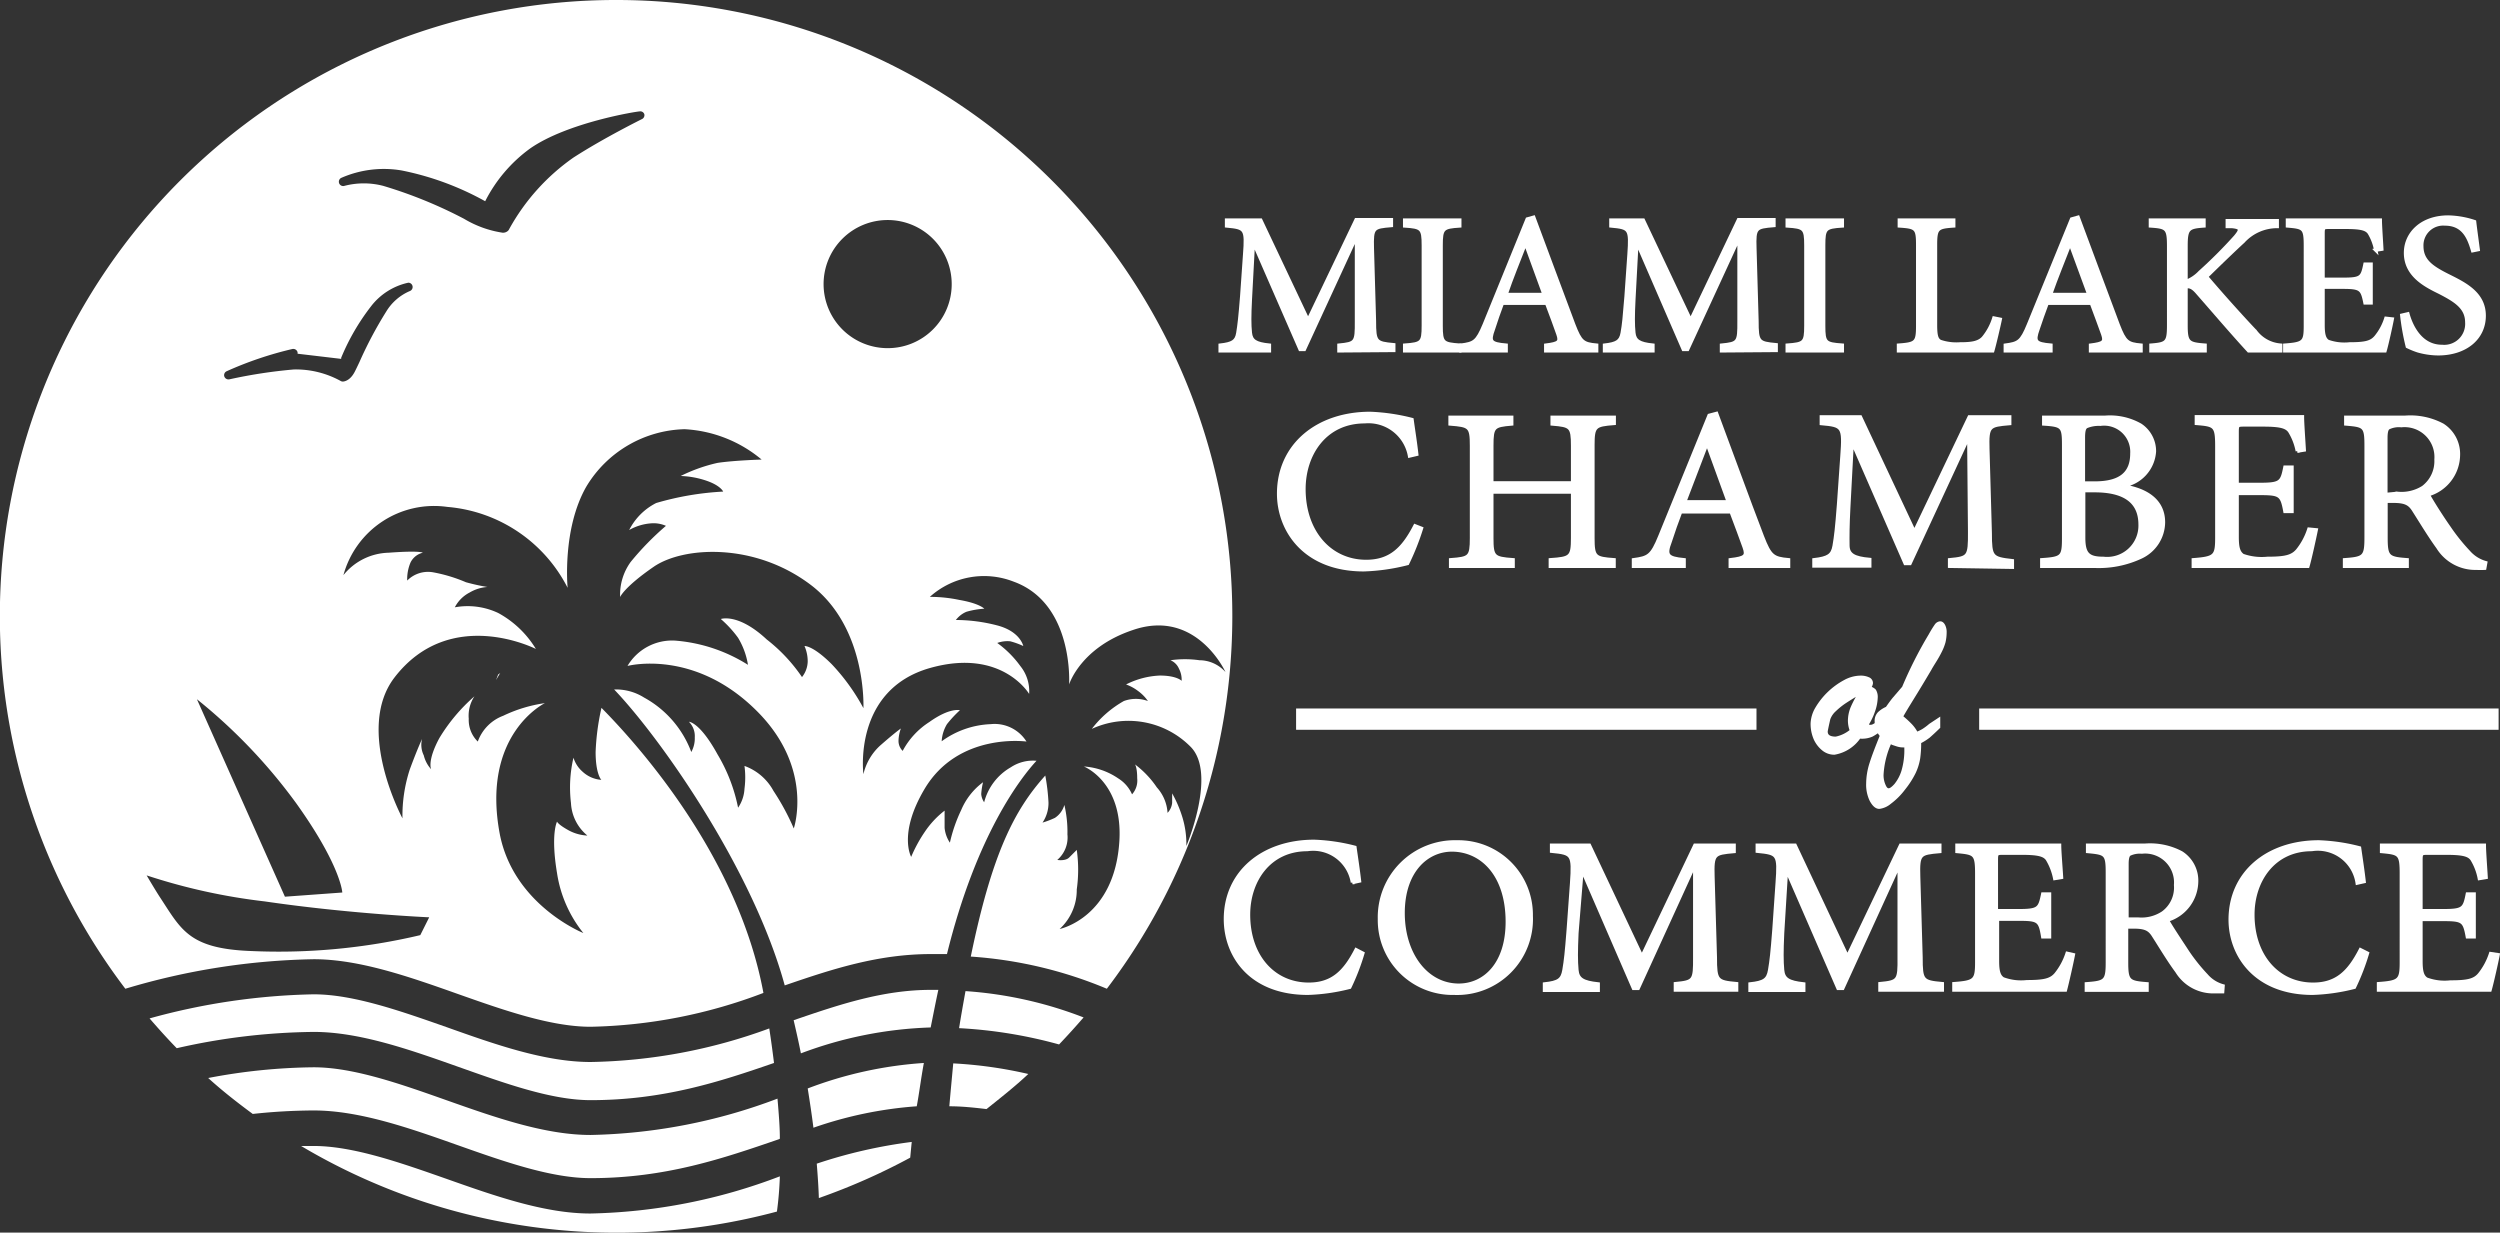 <svg id="Layer_1" data-name="Layer 1" xmlns="http://www.w3.org/2000/svg" viewBox="0 0 179.52 88.51"><rect x="0" y="0" width="179.52" height="88.51" fill="#333333" stroke="none"/><defs><style>.cls-1,.cls-2,.cls-3{fill:#fff;}.cls-2,.cls-3{stroke:#fff;}.cls-2{stroke-width:0.25px;}.cls-3{stroke-width:1.53px;}</style></defs><polygon class="cls-1" points="35.62 48.83 35.92 48.32 35.77 48.44 35.62 48.83"/><path class="cls-1" d="M55.24,73.85a38.87,38.87,0,0,1-12.83,2.41c-3.29,0-6.88-1.27-10.36-2.51-3.28-1.15-6.67-2.35-9.52-2.35a47.23,47.23,0,0,0-11.79,1.73c.63.73,1.28,1.45,1.95,2.14a46,46,0,0,1,9.84-1.17c3.29,0,6.89,1.27,10.36,2.5C36.17,77.76,39.56,79,42.41,79c5.25,0,9.29-1.33,13.17-2.67C55.48,75.52,55.37,74.7,55.24,73.85Z"/><path class="cls-1" d="M56,81.77c0-.86-.08-1.83-.17-2.88A39.94,39.94,0,0,1,42.41,81.5c-3.29,0-6.88-1.27-10.36-2.5-3.28-1.16-6.67-2.36-9.52-2.36a42,42,0,0,0-7.58.77c1,.91,2.1,1.77,3.2,2.58a41.6,41.6,0,0,1,4.38-.25c3.29,0,6.89,1.27,10.36,2.5,3.28,1.16,6.67,2.36,9.52,2.36,5.4,0,9.52-1.42,13.51-2.79Z"/><path class="cls-1" d="M56,84.47a40.22,40.22,0,0,1-13.61,2.67c-3.29,0-6.88-1.27-10.36-2.5-3.28-1.15-6.67-2.35-9.52-2.35h-.89A44.36,44.36,0,0,0,55.79,87,25,25,0,0,0,56,84.47Z"/><path class="cls-1" d="M67.38,71.08h-.53c-3.44,0-6.57,1.05-9.86,2.18.19.82.37,1.61.52,2.38a28.89,28.89,0,0,1,9.32-1.86C67,72.94,67.18,72,67.38,71.08Z"/><path class="cls-1" d="M69.33,71.17c-.18,1-.33,1.84-.46,2.66A33.4,33.4,0,0,1,76.05,75c.6-.63,1.19-1.28,1.76-1.94A28.77,28.77,0,0,0,69.33,71.17Z"/><path class="cls-1" d="M66.34,76.33A28.61,28.61,0,0,0,58,78.16c.16,1,.3,1.94.41,2.82a28.64,28.64,0,0,1,7.42-1.54C66,78.55,66.12,77.53,66.34,76.33Z"/><path class="cls-1" d="M68.17,79.44c.93,0,1.82.1,2.67.2,1-.8,2.07-1.64,3-2.52a31.06,31.06,0,0,0-5.39-.76C68.34,77.57,68.24,78.59,68.17,79.44Z"/><path class="cls-1" d="M65.47,82a35.5,35.5,0,0,0-6.82,1.56c.08,1,.13,1.78.15,2.47a45.36,45.36,0,0,0,6.56-2.9C65.39,82.85,65.42,82.48,65.47,82Z"/><path class="cls-2" d="M96.15,25.19v-.4c1.21-.12,1.27-.19,1.26-1.72l0-5.88H97.3l-3.64,7.9h-.3L90,17.39h0l-.22,4.11c-.06,1.18-.06,1.82,0,2.4s.38.79,1.37.89v.4H87.62v-.4c.87-.1,1.17-.26,1.27-.87s.16-1.14.28-2.64l.21-3c.14-1.87.06-1.93-1.3-2.06v-.41h2.45L93.93,23l3.45-7.22h2.53v.41c-1.31.11-1.41.14-1.37,1.63l.15,5.22c0,1.53.09,1.6,1.39,1.72v.4Z"/><path class="cls-2" d="M100.87,25.19v-.4c1.22-.09,1.34-.17,1.34-1.4V17.62c0-1.23-.12-1.32-1.34-1.4v-.41h3.95v.41c-1.22.08-1.34.17-1.34,1.4v5.77c0,1.24.12,1.31,1.34,1.4v.4Z"/><path class="cls-2" d="M111,25.19v-.4c.94-.12,1.07-.23.88-.79s-.49-1.35-.82-2.23h-3.18c-.24.65-.46,1.26-.65,1.87-.33.9-.2,1.05.92,1.15v.4h-3.24v-.4c.94-.13,1.15-.22,1.68-1.49l3.08-7.57.46-.13c.93,2.48,1.93,5.22,2.88,7.73.48,1.24.67,1.37,1.64,1.46v.4Zm-1.46-7.72h0c-.48,1.24-1,2.5-1.4,3.68h2.74Z"/><path class="cls-2" d="M123.62,25.19v-.4c1.21-.12,1.27-.19,1.26-1.72l0-5.88h-.06l-3.64,7.9h-.3l-3.34-7.7h0l-.22,4.11c-.06,1.18-.06,1.82,0,2.4s.39.79,1.37.89v.4h-3.47v-.4c.86-.1,1.16-.26,1.27-.87s.16-1.14.28-2.64l.21-3c.13-1.87.06-1.93-1.3-2.06v-.41H118L121.4,23l3.44-7.22h2.54v.41c-1.31.11-1.42.14-1.37,1.63l.15,5.22c0,1.53.09,1.6,1.38,1.72v.4Z"/><path class="cls-2" d="M128.34,25.19v-.4c1.22-.09,1.34-.17,1.34-1.4V17.62c0-1.23-.12-1.32-1.34-1.4v-.41h3.95v.41c-1.23.08-1.34.17-1.34,1.4v5.77c0,1.24.11,1.31,1.34,1.4v.4Z"/><path class="cls-2" d="M143.63,22.93c-.09.45-.41,1.82-.54,2.26h-6.76v-.4c1.26-.09,1.38-.19,1.38-1.41V17.6c0-1.22-.11-1.3-1.32-1.38v-.41h3.9v.41c-1.18.08-1.31.16-1.31,1.38v5.7c0,.78.07,1.07.34,1.22a3.59,3.59,0,0,0,1.43.18c.82,0,1.33-.07,1.67-.44a4.15,4.15,0,0,0,.76-1.42Z"/><path class="cls-2" d="M150.12,25.19v-.4c.94-.12,1.07-.23.88-.79s-.5-1.35-.82-2.23H147c-.24.65-.46,1.26-.66,1.87-.32.9-.19,1.05.93,1.15v.4H144v-.4c.94-.13,1.15-.22,1.67-1.49l3.09-7.57.46-.13c.93,2.48,1.93,5.22,2.88,7.73.48,1.24.67,1.37,1.64,1.46v.4Zm-1.47-7.72h0c-.48,1.24-1,2.5-1.41,3.68H150Z"/><path class="cls-2" d="M161.47,25.19c-1.15-1.25-2.36-2.67-3.7-4.2-.34-.39-.55-.44-.8-.4v2.74c0,1.27.15,1.37,1.37,1.46v.4h-3.88v-.4c1.14-.09,1.27-.19,1.27-1.46V17.69c0-1.31-.13-1.39-1.31-1.47v-.41h3.84v.41c-1.14.08-1.29.19-1.29,1.47v2.53a2.67,2.67,0,0,0,1-.67A33.37,33.37,0,0,0,160.52,17c.43-.52.43-.67-.26-.74l-.32,0v-.41h3.58v.41a3.3,3.3,0,0,0-2.44,1.08c-.56.51-1.62,1.53-2.64,2.53,1.14,1.35,2.76,3.14,3.51,3.92a2.49,2.49,0,0,0,1.82,1v.4Z"/><path class="cls-2" d="M171.78,22.91c-.09.48-.39,1.84-.52,2.28h-7.19v-.4c1.36-.1,1.48-.22,1.48-1.39V17.66c0-1.3-.12-1.34-1.29-1.44v-.41h6.66c0,.36.07,1.35.11,2.08l-.43.07a3.73,3.73,0,0,0-.47-1.24c-.21-.3-.62-.4-1.69-.4h-1.13c-.47,0-.5,0-.5.46v3.28h1.41c1.34,0,1.41-.12,1.61-1.09h.43v2.78h-.43c-.2-1-.3-1.13-1.6-1.13h-1.42v2.73c0,.67.09,1,.36,1.17a3.54,3.54,0,0,0,1.55.18c1.14,0,1.55-.11,1.88-.49a4,4,0,0,0,.73-1.35Z"/><path class="cls-2" d="M177.56,18c-.27-.93-.66-1.92-2-1.92a1.54,1.54,0,0,0-1.66,1.59c0,1.05.72,1.54,1.9,2.13s2.58,1.26,2.58,2.87-1.33,2.73-3.31,2.73a5.5,5.5,0,0,1-1.47-.22,6.18,6.18,0,0,1-.73-.3,17,17,0,0,1-.4-2.24l.43-.1c.24.88.92,2.34,2.45,2.34a1.63,1.63,0,0,0,1.79-1.73c0-1.07-.82-1.57-1.94-2.15-1-.49-2.46-1.21-2.46-2.84,0-1.39,1.15-2.57,3.07-2.57a6.42,6.42,0,0,1,1.88.33c.06.52.14,1.08.26,2Z"/><path class="cls-2" d="M102.07,37.94a18,18,0,0,1-1,2.52,14.5,14.5,0,0,1-3.14.45c-4.25,0-6.11-2.84-6.11-5.46,0-3.47,2.77-5.76,6.57-5.76a14.21,14.21,0,0,1,3,.44c.13.94.24,1.6.34,2.49l-.51.12A3,3,0,0,0,98,30.28c-2.85,0-4.37,2.33-4.37,4.84,0,3.08,1.88,5.2,4.47,5.2,1.74,0,2.66-.91,3.51-2.56Z"/><path class="cls-2" d="M115.91,30.4c-1.39.11-1.53.19-1.53,1.56v6.67c0,1.39.14,1.47,1.52,1.57v.46h-4.57V40.2c1.45-.1,1.6-.18,1.6-1.57v-3.3h-5.81v3.3c0,1.37.13,1.47,1.53,1.57v.46h-4.48V40.2c1.36-.1,1.5-.18,1.5-1.57V32c0-1.38-.14-1.45-1.54-1.56v-.47h4.42v.47c-1.3.11-1.43.19-1.43,1.56v2.68h5.81V32c0-1.37-.14-1.45-1.47-1.56v-.47h4.45Z"/><path class="cls-2" d="M124.25,40.66V40.2c1.08-.13,1.23-.26,1-.91s-.56-1.53-.94-2.54h-3.63c-.28.74-.53,1.44-.75,2.13-.38,1-.22,1.2,1,1.32v.46H117.3V40.2c1.07-.15,1.31-.25,1.9-1.7l3.53-8.67.53-.14c1.06,2.83,2.2,6,3.29,8.84.55,1.42.77,1.57,1.88,1.67v.46Zm-1.67-8.83h0c-.55,1.42-1.1,2.86-1.61,4.21h3.14Z"/><path class="cls-2" d="M140,40.66V40.2c1.38-.13,1.45-.21,1.44-2l-.06-6.74h-.06l-4.17,9h-.34L133,31.73h0l-.25,4.71c-.07,1.35-.07,2.08-.06,2.74s.45.9,1.57,1v.46h-4V40.2c1-.12,1.33-.3,1.45-1s.19-1.3.32-3l.24-3.43c.16-2.15.07-2.22-1.48-2.36v-.47h2.8l3.88,8.26,3.94-8.26h2.9v.47c-1.5.13-1.62.16-1.57,1.86l.17,6c0,1.75.1,1.83,1.59,2v.46Z"/><path class="cls-2" d="M152.35,34.89c1.69.24,3,1,3,2.62A2.78,2.78,0,0,1,153.73,40a7.15,7.15,0,0,1-3.34.66h-3.77V40.2c1.47-.1,1.57-.2,1.57-1.58V32c0-1.37-.07-1.47-1.43-1.56v-.47h4.38a4.42,4.42,0,0,1,2.56.56,2.24,2.24,0,0,1,1,1.89,2.66,2.66,0,0,1-2.3,2.46Zm-1.93-.2c1.88,0,2.67-.73,2.67-2.12a2,2,0,0,0-2.27-2.11,2.29,2.29,0,0,0-1,.17c-.15.09-.22.28-.22.82v3.24Zm-.8,3.91c0,1.19.33,1.5,1.42,1.5a2.37,2.37,0,0,0,2.64-2.43c0-1.7-1.19-2.44-3.27-2.44h-.79Z"/><path class="cls-2" d="M166.32,38.05c-.11.55-.45,2.1-.6,2.61H157.5V40.2c1.55-.12,1.69-.25,1.69-1.58V32.05c0-1.49-.14-1.54-1.47-1.65v-.47h7.61c0,.42.08,1.54.13,2.38l-.49.08a4.23,4.23,0,0,0-.55-1.42c-.24-.34-.69-.46-1.92-.46h-1.3c-.53,0-.56,0-.56.53v3.75h1.6c1.53,0,1.62-.14,1.84-1.24h.5v3.17h-.5c-.22-1.19-.34-1.29-1.82-1.29h-1.62v3.12c0,.78.1,1.12.41,1.34a4.08,4.08,0,0,0,1.77.21c1.3,0,1.77-.13,2.15-.56A4.72,4.72,0,0,0,165.8,38Z"/><path class="cls-2" d="M178.42,40.8a5.82,5.82,0,0,1-.59,0,3.16,3.16,0,0,1-2.77-1.5c-.59-.81-1.21-1.84-1.72-2.64-.29-.47-.58-.67-1.47-.67h-.54V38.6c0,1.4.15,1.5,1.52,1.6v.46h-4.49V40.2c1.4-.1,1.55-.2,1.55-1.6V32c0-1.4-.13-1.45-1.46-1.56v-.47h4.23a4.93,4.93,0,0,1,2.72.56,2.45,2.45,0,0,1,1.13,2.17,3,3,0,0,1-2.17,2.82c.29.54,1,1.65,1.52,2.39a14,14,0,0,0,1.38,1.72,2.52,2.52,0,0,0,1.23.78Zm-6.27-5.37A2.9,2.9,0,0,0,174,35a2.36,2.36,0,0,0,.93-2,2.27,2.27,0,0,0-2.5-2.44,1.69,1.69,0,0,0-.92.16c-.12.08-.19.28-.19.73v4.06Z"/><path class="cls-2" d="M135.24,51.68v.5a4.26,4.26,0,0,1-.83.6,1.78,1.78,0,0,1-.9.13,2.7,2.7,0,0,1-1.79,1.16,1.23,1.23,0,0,1-.79-.28,2.05,2.05,0,0,1-.58-.76,2.7,2.7,0,0,1-.21-1.08,2.29,2.29,0,0,1,.33-1.08,5.2,5.2,0,0,1,2-1.92,2.4,2.4,0,0,1,1.11-.31,1.3,1.3,0,0,1,.58.11.33.33,0,0,1,.21.3.56.56,0,0,1-.18.35.68.68,0,0,1,.41.2.87.87,0,0,1,.11.51,3.13,3.13,0,0,1-.18.92,4.39,4.39,0,0,1-.48,1l.14.14h.12a.48.48,0,0,0,.26-.07,2.36,2.36,0,0,0,.23-.13Zm-1.61-2c-.43.25-.8.48-1.11.68a5.31,5.31,0,0,0-.78.62,1.58,1.58,0,0,0-.43.63c-.13.57-.19.87-.19.92,0,.33.24.49.71.49a2.48,2.48,0,0,0,1.13-.55,2,2,0,0,1-.14-.69,2.45,2.45,0,0,1,.21-1A7.11,7.11,0,0,1,133.63,49.69Z"/><path class="cls-2" d="M139.2,51.69v.52c-.31.3-.55.52-.71.66a3.64,3.64,0,0,1-.66.41,7.81,7.81,0,0,1-.07,1.17,3.82,3.82,0,0,1-.31,1,6.28,6.28,0,0,1-.75,1.17,4.88,4.88,0,0,1-1,1,1.46,1.46,0,0,1-.75.34c-.21,0-.39-.17-.57-.49a2.54,2.54,0,0,1-.25-1.2,4.83,4.83,0,0,1,.24-1.45c.16-.51.41-1.16.75-2a1.51,1.51,0,0,1-.38-1,.78.78,0,0,1,.2-.59,1.87,1.87,0,0,1,.57-.37c.19-.27.36-.51.52-.7l.67-.78a29.64,29.64,0,0,1,1.91-3.77,8,8,0,0,1,.43-.7.39.39,0,0,1,.28-.17c.09,0,.17.06.24.19a1,1,0,0,1,.1.49,3,3,0,0,1-.08.68,3.43,3.43,0,0,1-.24.62,8,8,0,0,1-.42.75c-.18.29-.29.47-.33.55-.26.44-.55.93-.88,1.47l-.78,1.27c-.19.32-.33.55-.41.71a7.44,7.44,0,0,1,.67.61,2.55,2.55,0,0,1,.43.61,3.54,3.54,0,0,0,.48-.23,4.16,4.16,0,0,0,.51-.38Zm-2.33,2,0-.15a2.18,2.18,0,0,1-.35,0,1.48,1.48,0,0,1-.31-.07l-.27-.09-.22-.1a6.43,6.43,0,0,0-.59,2.34,1.81,1.81,0,0,0,.15.78c.09.22.2.33.34.33s.3-.12.51-.35a3,3,0,0,0,.53-1A5.34,5.34,0,0,0,136.87,53.71Z"/><path class="cls-2" d="M97.86,68.45a16.17,16.17,0,0,1-.94,2.44,13.84,13.84,0,0,1-3,.43C89.76,71.32,88,68.58,88,66c0-3.36,2.68-5.58,6.37-5.58a13.49,13.49,0,0,1,2.92.43c.13.91.23,1.55.33,2.41l-.5.11A2.86,2.86,0,0,0,93.88,61c-2.76,0-4.23,2.26-4.23,4.68,0,3,1.81,5,4.33,5,1.68,0,2.58-.88,3.4-2.48Z"/><path class="cls-2" d="M104.63,60.46a5.23,5.23,0,0,1,5.32,5.3,5.32,5.32,0,0,1-5.52,5.56A5.25,5.25,0,0,1,99.06,66a5.41,5.41,0,0,1,5.55-5.54Zm-.36.57c-1.84,0-3.52,1.54-3.52,4.53s1.7,5.19,4,5.19c1.83,0,3.49-1.49,3.49-4.56,0-3.37-1.82-5.16-4-5.16Z"/><path class="cls-2" d="M120.31,71.09v-.45c1.34-.13,1.4-.21,1.39-1.9l0-6.53h-.07l-4,8.76h-.33l-3.7-8.53h0L113.23,67c-.06,1.32-.06,2,0,2.66s.43.88,1.53,1v.45h-3.85v-.45c1-.11,1.28-.29,1.4-1s.18-1.26.31-2.93l.24-3.32c.14-2.08.06-2.14-1.44-2.29V60.7h2.71l3.77,8,3.81-8h2.81v.44c-1.45.13-1.57.16-1.52,1.81l.17,5.79c0,1.69.1,1.77,1.53,1.9v.45Z"/><path class="cls-2" d="M135,71.09v-.45c1.33-.13,1.4-.21,1.38-1.9l0-6.53h-.06l-4,8.76h-.33l-3.71-8.53h0L128,67c-.06,1.32-.06,2,0,2.66s.43.88,1.52,1v.45h-3.85v-.45c1-.11,1.29-.29,1.41-1s.18-1.26.31-2.93l.23-3.32c.15-2.08.07-2.14-1.43-2.29V60.7h2.71l3.76,8,3.82-8h2.81v.44c-1.45.13-1.57.16-1.52,1.81l.17,5.79c0,1.69.09,1.77,1.53,1.9v.45Z"/><path class="cls-2" d="M148.88,68.56c-.1.53-.43,2-.57,2.53h-8v-.45c1.5-.11,1.64-.24,1.64-1.54V62.74c0-1.44-.14-1.48-1.42-1.6V60.7h7.36c0,.4.09,1.48.14,2.3l-.48.08a4.31,4.31,0,0,0-.53-1.38c-.23-.33-.68-.44-1.87-.44h-1.25c-.52,0-.55,0-.55.51V65.4h1.55c1.49,0,1.57-.13,1.79-1.2h.48v3.07h-.48C146.5,66.11,146.39,66,145,66h-1.57v3c0,.75.1,1.09.4,1.29a3.71,3.71,0,0,0,1.72.21c1.25,0,1.72-.12,2.08-.54a4.71,4.71,0,0,0,.81-1.5Z"/><path class="cls-2" d="M159.6,71.21H159a3.05,3.05,0,0,1-2.68-1.46c-.58-.78-1.17-1.77-1.67-2.55-.28-.45-.56-.64-1.42-.64h-.53v2.54c0,1.36.15,1.45,1.47,1.55v.45h-4.35v-.45c1.36-.1,1.51-.19,1.51-1.55V62.66c0-1.36-.13-1.4-1.42-1.52V60.7H154a4.8,4.8,0,0,1,2.64.54,2.36,2.36,0,0,1,1.09,2.09,2.93,2.93,0,0,1-2.1,2.74c.28.52,1,1.59,1.47,2.31a13,13,0,0,0,1.34,1.67,2.41,2.41,0,0,0,1.19.75ZM153.52,66a2.78,2.78,0,0,0,1.8-.45,2.25,2.25,0,0,0,.91-2,2.2,2.2,0,0,0-2.43-2.37,1.71,1.71,0,0,0-.89.16c-.11.08-.18.27-.18.71V66Z"/><path class="cls-2" d="M170,68.45a16.17,16.17,0,0,1-.94,2.44,13.84,13.84,0,0,1-3,.43c-4.11,0-5.91-2.74-5.91-5.28,0-3.36,2.67-5.58,6.36-5.58a13.38,13.38,0,0,1,2.92.43c.13.91.23,1.55.33,2.41l-.49.11A2.86,2.86,0,0,0,166,61c-2.76,0-4.23,2.26-4.23,4.68,0,3,1.82,5,4.33,5,1.69,0,2.58-.88,3.4-2.48Z"/><path class="cls-2" d="M179.38,68.56c-.1.53-.43,2-.58,2.53h-8v-.45c1.5-.11,1.64-.24,1.64-1.54V62.74c0-1.44-.14-1.48-1.42-1.6V60.7h7.37c0,.4.08,1.48.13,2.3l-.48.08a4.09,4.09,0,0,0-.53-1.38c-.23-.33-.68-.44-1.87-.44h-1.25c-.51,0-.55,0-.55.51V65.4h1.55c1.49,0,1.58-.13,1.79-1.2h.48v3.07h-.48c-.21-1.16-.33-1.25-1.77-1.25h-1.57v3c0,.75.1,1.09.4,1.29a3.71,3.71,0,0,0,1.72.21c1.25,0,1.72-.12,2.08-.54a4.71,4.71,0,0,0,.81-1.5Z"/><line class="cls-3" x1="93.07" y1="51.64" x2="126.13" y2="51.64"/><line class="cls-3" x1="142.12" y1="51.64" x2="179.42" y2="51.64"/><path class="cls-1" d="M44.25,0A44.24,44.24,0,0,0,9,71a49.84,49.84,0,0,1,13.53-2.12c3.29,0,6.89,1.27,10.36,2.5,3.28,1.16,6.67,2.35,9.52,2.35A36.7,36.7,0,0,0,54.82,71.3c-1.82-9.82-9-17.81-11.63-20.47A17.22,17.22,0,0,0,42.77,54c0,1.59.41,2,.41,2a2.22,2.22,0,0,1-1.35-.59,2.19,2.19,0,0,1-.65-1A9.36,9.36,0,0,0,41,57.66,3.22,3.22,0,0,0,42.18,60a3.12,3.12,0,0,1-1.41-.41C40.06,59.19,40,59,40,59s-.47.88,0,3.7A9,9,0,0,0,41.89,67s-5-2-6-7.1c-1.36-7.19,3.24-9.41,3.24-9.41a10.24,10.24,0,0,0-3,.91,3.08,3.08,0,0,0-1.82,1.85,2.16,2.16,0,0,1-.65-1.64A2.51,2.51,0,0,1,34.07,50a12.63,12.63,0,0,0-2.52,3c-.89,1.65-.59,2.24-.59,2.24a2.3,2.3,0,0,1-.53-1,1.7,1.7,0,0,1-.12-1.18s-.29.59-.88,2.18a10.75,10.75,0,0,0-.53,3.52s-3.43-6.37-.58-10.1c4-5.21,10.16-2.06,10.16-2.06a7.16,7.16,0,0,0-2.7-2.58,5.13,5.13,0,0,0-3.12-.41,2.47,2.47,0,0,1,1.06-1.06A2.9,2.9,0,0,1,35,42.15a14.52,14.52,0,0,1-1.54-.34,11,11,0,0,0-2.34-.71,2.1,2.1,0,0,0-1.88.59,3.08,3.08,0,0,1,.24-1.3,1.32,1.32,0,0,1,.88-.7s-.17-.17-2.46,0a4.3,4.3,0,0,0-3.24,1.61,6.75,6.75,0,0,1,7.46-4.9,10.69,10.69,0,0,1,8.64,5.81s-.41-4.22,1.35-7.28a8.48,8.48,0,0,1,7.05-4.11A9.39,9.39,0,0,1,54.69,33s-2,.06-3.17.24a11.61,11.61,0,0,0-2.64.94,6.33,6.33,0,0,1,1.88.35c1,.35,1.17.77,1.17.77a20.86,20.86,0,0,0-4.81.82,4.4,4.4,0,0,0-1.94,1.94,3.72,3.72,0,0,1,1.58-.48,2.19,2.19,0,0,1,1.06.18,20.4,20.4,0,0,0-2.53,2.59,4,4,0,0,0-.76,2.52s.29-.71,2.41-2.17S54.17,38.93,58.22,42,62,50.85,62,50.85a14.66,14.66,0,0,0-2.29-3.17c-1.36-1.35-1.94-1.29-1.94-1.29A2.77,2.77,0,0,1,58,47.5a1.87,1.87,0,0,1-.41,1.12,11.84,11.84,0,0,0-2.53-2.7C53,44,51.76,44.45,51.76,44.45A8,8,0,0,1,53,45.8a5.43,5.43,0,0,1,.71,1.94A11.48,11.48,0,0,0,48.47,46a3.72,3.72,0,0,0-3.41,1.82s4.78-1.27,9.28,3.23C58.48,55.17,57,59.49,57,59.49a17.14,17.14,0,0,0-1.46-2.7A3.85,3.85,0,0,0,53.46,55a6.32,6.32,0,0,1,0,1.64A2.65,2.65,0,0,1,53,58a12,12,0,0,0-1.47-3.82c-1.29-2.35-2.06-2.35-2.06-2.35a1.45,1.45,0,0,1,.42,1.12A2,2,0,0,1,49.64,54a7.42,7.42,0,0,0-3.39-3.91,3.79,3.79,0,0,0-2.15-.58c3.4,3.56,10,13,12.25,21.25,3.43-1.18,6.71-2.25,10.5-2.25H68c2.12-8.61,5.33-12.69,6.43-13.88a2.88,2.88,0,0,0-1.85.47,4.06,4.06,0,0,0-1.91,2.51,1.22,1.22,0,0,1-.21-.59,5.08,5.08,0,0,1,.13-.85,4.82,4.82,0,0,0-1.57,2,11,11,0,0,0-.81,2.34,2.3,2.3,0,0,1-.38-1.06c0-.51,0-1.24,0-1.24a6.5,6.5,0,0,0-1.4,1.49,10.29,10.29,0,0,0-1,1.83s-.94-1.65.94-4.84c2.42-4.13,7.34-3.44,7.34-3.44A2.7,2.7,0,0,0,71.14,52a6.38,6.38,0,0,0-3.52,1.23A2.66,2.66,0,0,1,68,52,8.36,8.36,0,0,1,68.93,51s-.72-.21-2.2.85a5.54,5.54,0,0,0-1.91,2.07,1,1,0,0,1-.3-.72,2.75,2.75,0,0,1,.17-.89s-.38.26-1.4,1.15A4,4,0,0,0,62,55.59s-.79-6.06,4.81-7.63c5.14-1.44,7.09,1.87,7.09,1.87a2.87,2.87,0,0,0-.63-2,7.35,7.35,0,0,0-1.66-1.66,2.12,2.12,0,0,1,.93-.12,5.31,5.31,0,0,1,.94.34s-.21-1.06-1.91-1.49a11.89,11.89,0,0,0-2.93-.38,1.85,1.85,0,0,1,.76-.59,5.9,5.9,0,0,1,1.28-.22s-.34-.38-1.79-.63a10.17,10.17,0,0,0-2.12-.22,5.82,5.82,0,0,1,6-1.1c4.37,1.57,4,7.39,4,7.39s.81-2.65,4.58-3.91C85.91,43.67,88,48.26,88,48.26a2.51,2.51,0,0,0-1.87-.85,7.44,7.44,0,0,0-2.08,0,1.14,1.14,0,0,1,.61.61,1.67,1.67,0,0,1,.19.87s-.34-.38-1.57-.38a5.87,5.87,0,0,0-2.42.64,3.16,3.16,0,0,1,.85.46,3,3,0,0,1,.72.73,2.51,2.51,0,0,0-1.73,0,7.61,7.61,0,0,0-2.3,2,6.28,6.28,0,0,1,7.09,1.28c1.91,1.91-.3,7.13-.3,7.13a6.59,6.59,0,0,0-.29-2.08,8.64,8.64,0,0,0-.73-1.7v.68a1.22,1.22,0,0,1-.33.72,3,3,0,0,0-.77-1.83,6.84,6.84,0,0,0-1.57-1.65s.16.19.16,1a1.48,1.48,0,0,1-.37,1.15,2.55,2.55,0,0,0-1-1.15,4.94,4.94,0,0,0-2.46-.85s2.81,1.1,2.55,5.35c-.34,5.52-4.29,6.32-4.29,6.32a3.8,3.8,0,0,0,1.23-2.84,10.16,10.16,0,0,0,0-2.84l-.55.55c-.27.27-.85.17-.85.17a2.12,2.12,0,0,0,.73-1.83,8.48,8.48,0,0,0-.22-2.12,1.64,1.64,0,0,1-.68.93,6.16,6.16,0,0,1-.89.34,2.49,2.49,0,0,0,.43-1.44,14.52,14.52,0,0,0-.23-1.94c-2.23,2.48-3.83,5.62-5.35,13A30.51,30.51,0,0,1,79.48,71,44.24,44.24,0,0,0,44.25,0ZM30.82,65.87l-.64,1.28A44.14,44.14,0,0,1,18,68.29c-4.48-.17-5-1.57-6.54-3.9-.38-.59-.93-1.53-.93-1.53a42.82,42.82,0,0,0,8.49,1.87C25.09,65.62,30.82,65.87,30.82,65.87ZM14.14,50.21a39,39,0,0,1,7.13,7.47c3.22,4.5,3.31,6.41,3.31,6.41l-4.12.3ZM29.43,20.9a3.66,3.66,0,0,0-1.7,1.48A28.72,28.72,0,0,0,25.81,26c-.16.34-.28.59-.35.72-.34.64-.77.68-.85.68a.33.33,0,0,1-.16-.05,6.68,6.68,0,0,0-3.34-.82,35.83,35.83,0,0,0-4.64.71.32.32,0,0,1-.36-.2.31.31,0,0,1,.16-.38A25.81,25.81,0,0,1,21,25.06a.32.32,0,0,1,.37.24s0,.06,0,.1l3.13.37s0-.06,0-.08A15.93,15.93,0,0,1,26.64,22a4.6,4.6,0,0,1,2.68-1.7.31.31,0,0,1,.11.6ZM46.12,8.54s-2.75,1.36-4.95,2.78a15.23,15.23,0,0,0-4.6,5.12h0a.39.39,0,0,1-.15.18.52.52,0,0,1-.33.09,7.57,7.57,0,0,1-2.77-1,32.45,32.45,0,0,0-5.79-2.36,5.51,5.51,0,0,0-2.81,0,.31.31,0,0,1-.23-.57,7.62,7.62,0,0,1,4.35-.54,20.63,20.63,0,0,1,6,2.21,10.6,10.6,0,0,1,3.23-3.79C40.74,8.8,45.72,8,45.93,8a.3.3,0,0,1,.34.21A.31.31,0,0,1,46.12,8.54ZM63.75,25a4.6,4.6,0,1,1,4.59-4.6A4.59,4.59,0,0,1,63.75,25Z"/></svg>